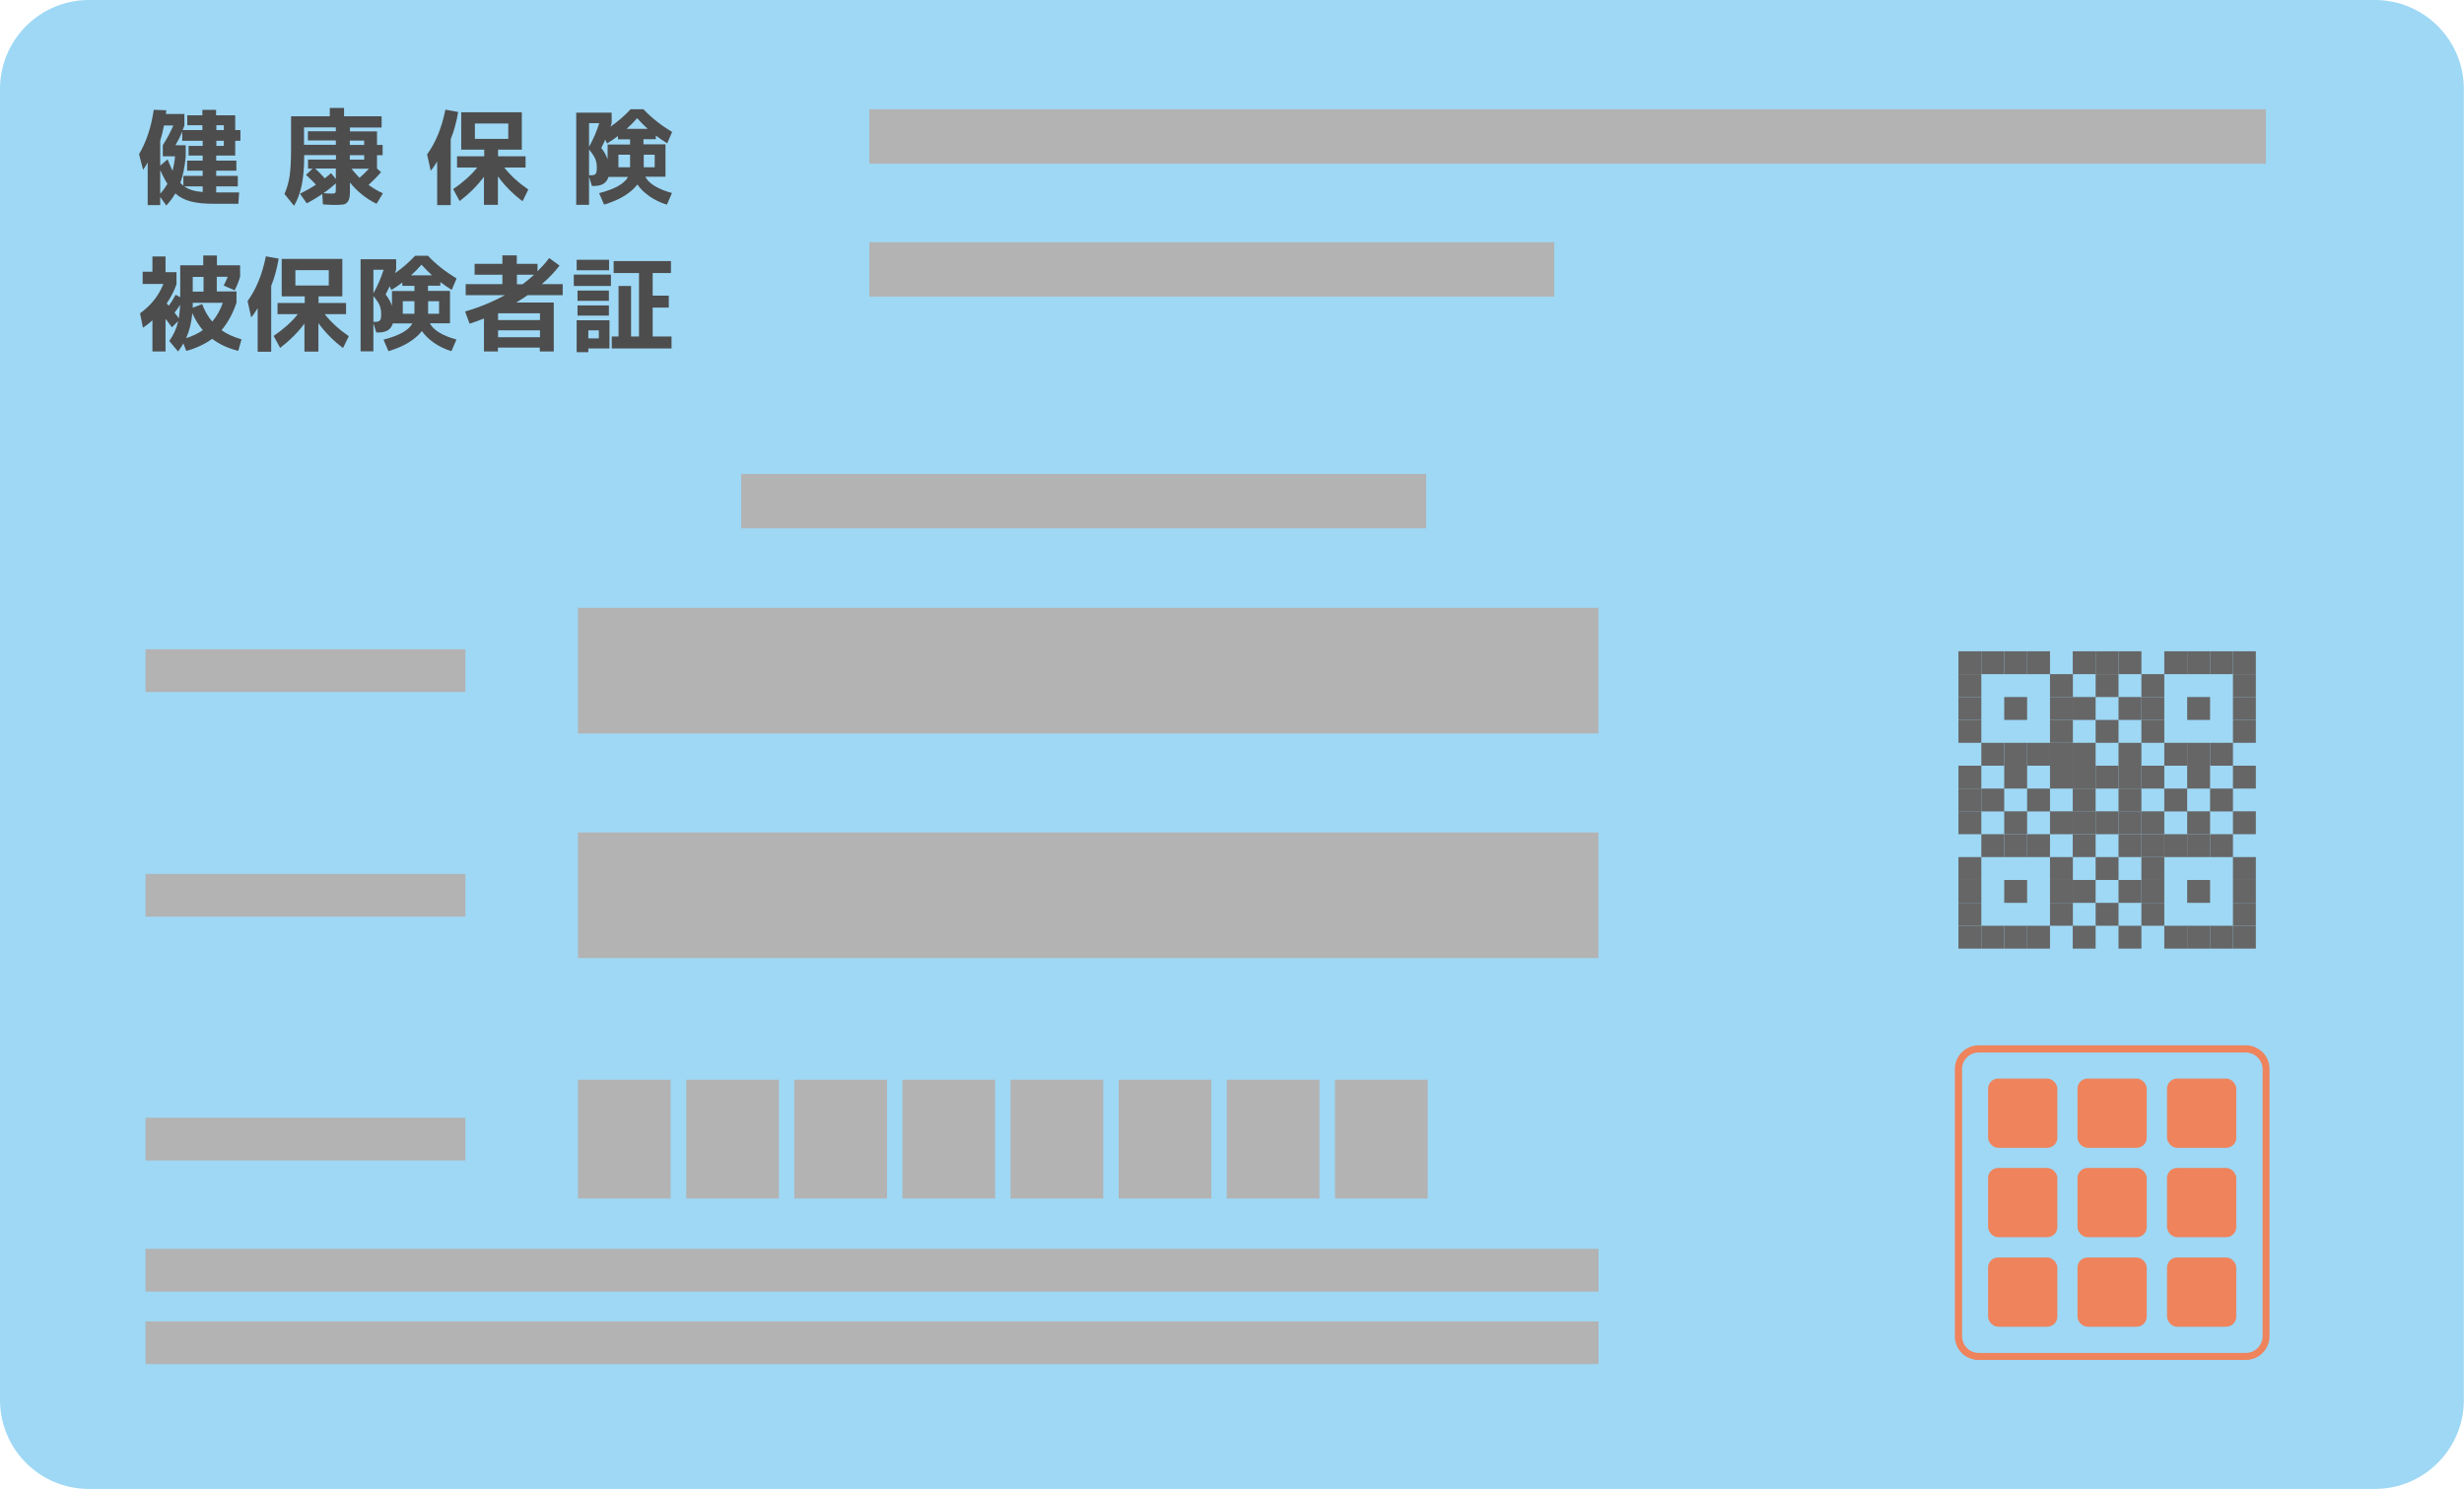 <?xml version="1.0" encoding="UTF-8"?>
<svg xmlns="http://www.w3.org/2000/svg" viewBox="0 0 171.17 103.46">
  <defs>
    <style>
      .cls-1, .cls-2 {
        mix-blend-mode: multiply;
      }

      .cls-1, .cls-3, .cls-4, .cls-5, .cls-6, .cls-7 {
        stroke-width: 0px;
      }

      .cls-1, .cls-4 {
        fill: #b3b3b3;
      }

      .cls-8 {
        isolation: isolate;
      }

      .cls-3 {
        fill: #4d4d4d;
      }

      .cls-5 {
        fill: #666;
      }

      .cls-6 {
        fill: #9ed8f5;
      }

      .cls-7 {
        fill: #ee835c;
      }
    </style>
  </defs>
  <g class="cls-8">
    <g id="_レイヤー_2" data-name="レイヤー 2">
      <g id="_レイヤー_5" data-name="レイヤー 5">
        <g>
          <path class="cls-6" d="m6.18,0h158.8c3.41,0,6.18,2.77,6.18,6.18v91.09c0,3.41-2.77,6.18-6.18,6.18H6.18C2.77,103.46,0,100.69,0,97.27V6.18C0,2.77,2.77,0,6.18,0Z"/>
          <rect class="cls-1" x="10.11" y="91.81" width="100.94" height="2.97"/>
          <rect class="cls-1" x="10.11" y="86.77" width="100.94" height="2.97"/>
          <rect class="cls-1" x="10.11" y="77.66" width="22.22" height="2.97"/>
          <rect class="cls-1" x="10.11" y="60.72" width="22.22" height="2.97"/>
          <rect class="cls-1" x="10.11" y="45.11" width="22.22" height="2.97"/>
          <rect class="cls-1" x="60.39" y="7.59" width="97.02" height="3.78"/>
          <rect class="cls-1" x="51.49" y="32.93" width="47.58" height="3.78"/>
          <rect class="cls-1" x="60.39" y="16.83" width="47.58" height="3.78"/>
          <rect class="cls-1" x="40.15" y="57.84" width="70.89" height="8.73"/>
          <g class="cls-2">
            <rect class="cls-4" x="92.74" y="75.02" width="6.44" height="8.25"/>
            <rect class="cls-4" x="85.22" y="75.02" width="6.44" height="8.25"/>
            <rect class="cls-4" x="77.71" y="75.02" width="6.44" height="8.25"/>
            <rect class="cls-4" x="70.2" y="75.02" width="6.44" height="8.25"/>
            <rect class="cls-4" x="62.69" y="75.02" width="6.44" height="8.25"/>
            <rect class="cls-4" x="55.18" y="75.02" width="6.44" height="8.25"/>
            <rect class="cls-4" x="47.67" y="75.02" width="6.44" height="8.25"/>
            <rect class="cls-4" x="40.15" y="75.02" width="6.44" height="8.25"/>
          </g>
          <rect class="cls-1" x="40.15" y="42.23" width="70.89" height="8.73"/>
          <g class="cls-2">
            <path class="cls-3" d="m16.34,8.01v1.03s.36,0,.36,0v.74s-.36,0-.36,0v1.03s-1.32,0-1.32,0v.35s1.4,0,1.4,0v.7s-1.4,0-1.4,0v.36s1.5,0,1.5,0v.73s-1.5,0-1.5,0v.42s1.59,0,1.59,0l-.05.79h-1.66c-.67,0-1.21-.05-1.64-.16-.42-.11-.78-.29-1.08-.56-.19.32-.4.6-.63.84l-.42-.6v.57s-.87,0-.87,0v-2.97c-.12.22-.22.39-.32.52l-.28-1.09c.51-.86.85-1.89,1.02-3.08l.87.03c0,.12-.02.2-.03.26h1.29s0,.8,0,.8c-.05.15-.09.25-.12.32h1.37s0-.34,0-.34h-1.05s0-.69,0-.69h1.05s0-.38,0-.38h.95s0,.38,0,.38h1.32Zm-5.21,1.77v1.73s.51-.44.51-.44c.15.36.26.63.35.8.08-.32.14-.66.17-1.01h-.85s0-.77,0-.77c.29-.46.54-.92.73-1.37h-.65c-.07.38-.16.74-.26,1.06Zm0,2.03v1.65c.19-.21.36-.44.5-.69-.16-.25-.33-.57-.5-.96Zm1.39.89c.05.05.12.12.22.2v-.68s1.34,0,1.34,0v-.36s-1.08,0-1.08,0v-.7s1.08,0,1.08,0v-.35s-.98,0-.98,0v-.67s.98,0,.98,0v-.36s-1.42,0-1.42,0v-.63c-.12.29-.27.6-.47.94h.71s0,.77,0,.77c-.06.71-.18,1.32-.37,1.83Zm.28.25c.31.22.73.35,1.28.39v-.39s-1.28,0-1.28,0Zm2.23-4.25v.34s.52,0,.52,0v-.34s-.52,0-.52,0Zm0,1.44h.52s0-.36,0-.36h-.52s0,.36,0,.36Z"/>
            <path class="cls-3" d="m25.58,12.83c.33.24.66.44,1.02.6l-.44.73c-.72-.35-1.34-.85-1.85-1.48v.37c0,.29,0,.51-.03.65-.02.14-.07.26-.15.35-.08.09-.18.15-.3.16-.12.02-.31.03-.57.03-.17,0-.45-.01-.83-.04l-.04-.72c-.35.24-.72.46-1.08.65l-.47-.67c.39-.19.76-.4,1.11-.63-.17-.18-.4-.41-.69-.68l.45-.43h-.31s0-.63,0-.63h1.94s0-.31,0-.31h-2.21s0,.1,0,.1c0,.79-.06,1.45-.17,1.98-.11.54-.29,1.02-.53,1.44l-.67-.82c.17-.38.29-.8.36-1.25.07-.46.1-1.14.1-2.06v-2.09s2.69,0,2.69,0v-.58s.99,0,.99,0v.58s2.61,0,2.61,0v.78s-2.2,0-2.2,0v.27s1.88,0,1.88,0v.94s.39,0,.39,0v.71s-.39,0-.39,0v.93s.28.25.28.25c-.26.31-.55.6-.87.89Zm-2.25-3.07h-1.94s0-.64,0-.64h1.94s0-.27,0-.27h-2.21s0,1.21,0,1.21h2.21s0-.3,0-.3Zm-.77,2.63c.17-.13.32-.25.44-.36l.33.41v-.73s-1.43,0-1.43,0c.23.21.45.44.66.68Zm.77.35c-.28.25-.56.48-.86.68.23.02.43.03.59.03.12,0,.2-.02.23-.05.03-.03.04-.13.04-.29v-.37Zm.97-2.97v.3s1,0,1,0v-.3s-1,0-1,0Zm0,1.32h1s0-.31,0-.31h-1s0,.31,0,.31Zm.68,1.26c.21-.18.43-.39.65-.63h-1.21c.15.2.33.41.55.63Z"/>
            <path class="cls-3" d="m31.31,9.68v4.57s-.94,0-.94,0v-3.03c-.18.3-.33.51-.45.64l-.25-1.13c.6-.83,1.02-1.86,1.27-3.11l.89.16c-.12.7-.29,1.33-.52,1.89Zm1.87,1.96h-1.43s0-.78,0-.78h1.89s0-.46,0-.46h-.65s-.95,0-.95,0v-2.6s4.21,0,4.21,0v2.6s-1.65,0-1.65,0v.46s1.91,0,1.91,0v.78s-1.48,0-1.48,0c.43.55.99,1.06,1.67,1.53l-.4.81c-.68-.51-1.25-1.09-1.71-1.73v1.98s-.97,0-.97,0v-1.95c-.45.61-1.01,1.17-1.69,1.69l-.45-.83c.7-.48,1.26-.98,1.68-1.51Zm-.19-1.99h2.32s0-1.07,0-1.07h-2.32s0,1.07,0,1.07Z"/>
            <path class="cls-3" d="m41.97,14.23l-.35-.81c1.09-.28,1.76-.66,2.01-1.13h-.68s-.68,0-.68,0c-.12.42-.45.63-.99.63h-.16s-.2-.64-.2-.64v1.95s-.89,0-.89,0v-6.4s2.46,0,2.46,0v.73c-.02.08-.05.16-.08.24.51-.35.98-.76,1.4-1.21h.89c.56.6,1.23,1.12,1.99,1.58l-.34.79c-.26-.16-.52-.34-.79-.54v.25s-.86,0-.86,0v.36s1.53,0,1.53,0v2.25s-1.4,0-1.4,0c.25.48.87.86,1.85,1.13l-.35.81c-.45-.14-.85-.33-1.21-.58-.35-.25-.64-.52-.84-.82-.48.61-1.25,1.08-2.33,1.4Zm-.34-5.67h-.71s0,1.64,0,1.64c.28-.5.52-1.04.71-1.64Zm-.71,1.83v1.79s.13,0,.13,0c.16,0,.28-.03.33-.11.06-.07.08-.22.08-.44,0-.22-.04-.42-.11-.6-.08-.18-.22-.39-.43-.64Zm2.85-.35v-.36s-.84,0-.84,0v-.23c-.26.19-.51.37-.76.52l-.12-.26c-.07.15-.16.34-.28.57.2.26.35.52.44.79v-1.03s1.56,0,1.56,0Zm-.81,1.58h.81s0-.87,0-.87h-.81s0,.87,0,.87Zm.58-2.67h1.45c-.24-.22-.49-.47-.73-.74-.24.28-.48.52-.73.74Zm1.18,2.67h.76s0-.87,0-.87h-.76s0,.87,0,.87Z"/>
            <path class="cls-3" d="m11.5,18.91h.76s0,.85,0,.85c-.18.49-.41.93-.68,1.32,0,0,.02.03.06.07.03.04.06.07.08.09.17-.21.33-.47.48-.76l.32.17v-.34s0-1.88,0-1.88h1.6s0-.68,0-.68h.95s0,.68,0,.68h1.61s0,.8,0,.8c-.1.33-.22.64-.38.94l-.76-.33c.09-.17.18-.37.28-.61h-.76s0,1.02,0,1.02h1.37s0,.78,0,.78c-.26.77-.61,1.4-1.04,1.91.36.26.82.47,1.39.64l-.23.8c-.71-.18-1.31-.46-1.81-.84-.5.37-1.1.65-1.8.84l-.2-.52c-.1.18-.22.37-.37.56l-.61-.73c.3-.42.51-.88.62-1.38l-.44.43c-.1-.14-.24-.34-.44-.59v2.27s-.91,0-.91,0v-2.17c-.22.21-.44.38-.66.52l-.2-1c.76-.55,1.3-1.23,1.62-2.04h-1.44s0-.85,0-.85h.68s0-1.06,0-1.06h.91s0,1.06,0,1.06Zm.63,2.82c.14.17.23.3.29.39.05-.31.08-.62.09-.94-.14.21-.26.4-.39.55Zm1.96,1.21c-.27-.32-.52-.71-.73-1.18-.06.64-.2,1.22-.43,1.74.46-.16.85-.34,1.16-.56Zm-.7-2.68h.75s0-1.02,0-1.02h-.75s0,1.02,0,1.02Zm1.35,2.09c.31-.37.56-.8.74-1.31h-2.09c0,.16,0,.27,0,.34l.65-.25c.19.48.42.89.71,1.22Z"/>
            <path class="cls-3" d="m18.84,19.87v4.57s-.94,0-.94,0v-3.03c-.18.3-.33.51-.45.64l-.25-1.13c.6-.83,1.02-1.86,1.27-3.11l.89.16c-.12.7-.29,1.33-.52,1.89Zm1.87,1.96h-1.43s0-.78,0-.78h1.89s0-.46,0-.46h-.65s-.95,0-.95,0v-2.6s4.21,0,4.21,0v2.6s-1.65,0-1.65,0v.46s1.91,0,1.91,0v.78s-1.48,0-1.48,0c.43.55.99,1.06,1.67,1.53l-.4.82c-.68-.51-1.25-1.09-1.71-1.73v1.98s-.97,0-.97,0v-1.95c-.45.61-1.01,1.17-1.69,1.69l-.45-.83c.7-.48,1.26-.98,1.68-1.51Zm-.19-1.99h2.32s0-1.07,0-1.07h-2.32s0,1.07,0,1.07Z"/>
            <path class="cls-3" d="m26.99,24.41l-.35-.81c1.09-.28,1.76-.66,2.01-1.13h-.68s-.68,0-.68,0c-.12.42-.45.63-.99.63h-.16s-.2-.64-.2-.64v1.95s-.89,0-.89,0v-6.4s2.47,0,2.47,0v.73c-.02.08-.05.16-.08.24.51-.35.98-.76,1.4-1.21h.89c.56.6,1.23,1.12,1.99,1.58l-.34.79c-.26-.16-.52-.34-.79-.54v.25s-.86,0-.86,0v.36s1.53,0,1.53,0v2.25s-1.4,0-1.4,0c.25.48.87.86,1.85,1.13l-.35.81c-.45-.14-.85-.33-1.21-.58-.35-.25-.64-.52-.84-.82-.48.61-1.25,1.08-2.33,1.4Zm-.34-5.67h-.71s0,1.64,0,1.64c.28-.5.52-1.04.71-1.64Zm-.71,1.83v1.79s.13,0,.13,0c.16,0,.28-.03.33-.11.06-.07.08-.22.08-.44,0-.22-.04-.42-.11-.6-.08-.18-.22-.39-.43-.64Zm2.85-.35v-.36s-.84,0-.84,0v-.23c-.26.19-.51.37-.76.52l-.12-.26c-.07.15-.16.34-.28.57.2.26.35.52.44.79v-1.03s1.56,0,1.56,0Zm-.81,1.58h.81s0-.87,0-.87h-.81s0,.87,0,.87Zm.58-2.67h1.45c-.24-.22-.48-.47-.73-.74-.24.28-.48.52-.73.74Zm1.18,2.67h.76s0-.87,0-.87h-.76s0,.87,0,.87Z"/>
            <path class="cls-3" d="m35.87,21.02h2.6s0,3.4,0,3.4h-.97s0-.27,0-.27h-2.91s0,.27,0,.27h-.97s0-2.29,0-2.29c-.38.15-.71.27-1,.36l-.31-.85c.98-.28,1.9-.66,2.76-1.13h-2.72s0-.77,0-.77h2.55s0-.65,0-.65h-1.93s0-.76,0-.76h1.93s0-.59,0-.59h1s0,.59,0,.59h1.44s0,.52,0,.52c.32-.32.59-.62.81-.92l.72.52c-.32.43-.73.86-1.23,1.29h1.45s0,.77,0,.77h-2.44c-.16.12-.43.29-.79.51Zm-1.27,1.22h2.91s0-.47,0-.47h-2.91s0,.47,0,.47Zm0,.71v.48s2.91,0,2.91,0v-.48s-2.91,0-2.91,0Zm2.5-3.86h-1.19s0,.66,0,.66h.39c.3-.22.56-.44.8-.66Z"/>
            <path class="cls-3" d="m39.86,19.87v-.79s2.58,0,2.58,0v.79s-2.58,0-2.58,0Zm.2-1.09v-.73s2.25,0,2.25,0v.73s-2.25,0-2.25,0Zm.06,2.12v-.71s2.18,0,2.18,0v.71s-2.18,0-2.18,0Zm0,1.03v-.71s2.18,0,2.18,0v.71s-2.18,0-2.18,0Zm.75,2.28v.26s-.81,0-.81,0v-2.22s2.28,0,2.28,0v1.96s-1.47,0-1.47,0Zm0-.7h.73s0-.56,0-.56h-.73s0,.56,0,.56Zm1.76-5.37h3.98s0,.83,0,.83h-1.27s0,1.57,0,1.57h1.12s0,.83,0,.83h-1.12s0,2.01,0,2.01h1.31s0,.83,0,.83h-4.15s0-.83,0-.83h.47s0-3.51,0-3.51h.87s0,3.51,0,3.51h.55s0-4.41,0-4.41h-1.76s0-.83,0-.83Z"/>
          </g>
          <g class="cls-2">
            <rect class="cls-5" x="136.05" y="45.25" width="1.59" height="1.59"/>
            <rect class="cls-5" x="137.64" y="45.25" width="1.59" height="1.59"/>
            <rect class="cls-5" x="139.23" y="45.25" width="1.59" height="1.59"/>
            <rect class="cls-5" x="140.82" y="45.25" width="1.59" height="1.59"/>
            <rect class="cls-5" x="143.99" y="45.25" width="1.59" height="1.59"/>
            <rect class="cls-5" x="145.58" y="45.25" width="1.59" height="1.59"/>
            <rect class="cls-5" x="147.17" y="45.25" width="1.59" height="1.59"/>
            <rect class="cls-5" x="150.35" y="45.25" width="1.59" height="1.59"/>
            <rect class="cls-5" x="151.94" y="45.25" width="1.59" height="1.59"/>
            <rect class="cls-5" x="153.53" y="45.25" width="1.59" height="1.59"/>
            <rect class="cls-5" x="155.12" y="45.25" width="1.59" height="1.59"/>
            <rect class="cls-5" x="136.05" y="46.84" width="1.59" height="1.59"/>
            <rect class="cls-5" x="142.41" y="46.84" width="1.59" height="1.59"/>
            <rect class="cls-5" x="145.58" y="46.84" width="1.59" height="1.59"/>
            <rect class="cls-5" x="148.76" y="46.84" width="1.59" height="1.59"/>
            <rect class="cls-5" x="155.12" y="46.84" width="1.59" height="1.59"/>
            <rect class="cls-5" x="136.05" y="48.43" width="1.59" height="1.59"/>
            <rect class="cls-5" x="139.23" y="48.43" width="1.59" height="1.59"/>
            <rect class="cls-5" x="142.41" y="48.43" width="1.59" height="1.59"/>
            <rect class="cls-5" x="143.99" y="48.43" width="1.59" height="1.59"/>
            <rect class="cls-5" x="147.17" y="48.43" width="1.59" height="1.59"/>
            <rect class="cls-5" x="148.76" y="48.43" width="1.59" height="1.59"/>
            <rect class="cls-5" x="151.94" y="48.43" width="1.59" height="1.59"/>
            <rect class="cls-5" x="155.12" y="48.43" width="1.59" height="1.59"/>
            <rect class="cls-5" x="136.05" y="50.02" width="1.59" height="1.59"/>
            <rect class="cls-5" x="142.41" y="50.02" width="1.59" height="1.59"/>
            <rect class="cls-5" x="145.58" y="50.02" width="1.59" height="1.59"/>
            <rect class="cls-5" x="148.76" y="50.02" width="1.59" height="1.59"/>
            <rect class="cls-5" x="155.12" y="50.02" width="1.59" height="1.59"/>
            <rect class="cls-5" x="137.64" y="51.61" width="1.59" height="1.59"/>
            <rect class="cls-5" x="139.23" y="51.61" width="1.59" height="1.59"/>
            <rect class="cls-5" x="140.82" y="51.61" width="1.59" height="1.59"/>
            <rect class="cls-5" x="142.41" y="51.61" width="1.59" height="1.59"/>
            <rect class="cls-5" x="143.99" y="51.61" width="1.59" height="1.59"/>
            <rect class="cls-5" x="147.17" y="51.61" width="1.59" height="1.59"/>
            <rect class="cls-5" x="150.35" y="51.61" width="1.59" height="1.59"/>
            <rect class="cls-5" x="151.94" y="51.61" width="1.59" height="1.59"/>
            <rect class="cls-5" x="153.53" y="51.61" width="1.59" height="1.59"/>
            <rect class="cls-5" x="136.05" y="53.2" width="1.59" height="1.59"/>
            <rect class="cls-5" x="139.23" y="53.2" width="1.59" height="1.59"/>
            <rect class="cls-5" x="142.41" y="53.2" width="1.59" height="1.59"/>
            <rect class="cls-5" x="143.99" y="53.2" width="1.59" height="1.59"/>
            <rect class="cls-5" x="145.58" y="53.2" width="1.59" height="1.59"/>
            <rect class="cls-5" x="147.17" y="53.2" width="1.59" height="1.59"/>
            <rect class="cls-5" x="148.76" y="53.2" width="1.59" height="1.59"/>
            <rect class="cls-5" x="151.94" y="53.2" width="1.59" height="1.59"/>
            <rect class="cls-5" x="155.12" y="53.2" width="1.59" height="1.59"/>
            <rect class="cls-5" x="136.05" y="54.79" width="1.59" height="1.59"/>
            <rect class="cls-5" x="137.64" y="54.79" width="1.59" height="1.59"/>
            <rect class="cls-5" x="140.82" y="54.79" width="1.59" height="1.59"/>
            <rect class="cls-5" x="143.99" y="54.79" width="1.59" height="1.59"/>
            <rect class="cls-5" x="147.17" y="54.79" width="1.59" height="1.59"/>
            <rect class="cls-5" x="150.35" y="54.79" width="1.59" height="1.59"/>
            <rect class="cls-5" x="153.53" y="54.79" width="1.59" height="1.59"/>
            <rect class="cls-5" x="136.05" y="56.37" width="1.59" height="1.59"/>
            <rect class="cls-5" x="139.23" y="56.37" width="1.59" height="1.59"/>
            <rect class="cls-5" x="142.41" y="56.37" width="1.59" height="1.59"/>
            <rect class="cls-5" x="143.99" y="56.37" width="1.59" height="1.59"/>
            <rect class="cls-5" x="145.58" y="56.37" width="1.59" height="1.59"/>
            <rect class="cls-5" x="147.17" y="56.37" width="1.59" height="1.59"/>
            <rect class="cls-5" x="148.76" y="56.37" width="1.59" height="1.59"/>
            <rect class="cls-5" x="151.94" y="56.37" width="1.59" height="1.59"/>
            <rect class="cls-5" x="155.12" y="56.37" width="1.59" height="1.59"/>
            <rect class="cls-5" x="137.64" y="57.96" width="1.59" height="1.59"/>
            <rect class="cls-5" x="139.23" y="57.96" width="1.59" height="1.59"/>
            <rect class="cls-5" x="140.82" y="57.96" width="1.59" height="1.59"/>
            <rect class="cls-5" x="143.99" y="57.96" width="1.59" height="1.59"/>
            <rect class="cls-5" x="147.17" y="57.96" width="1.59" height="1.59"/>
            <rect class="cls-5" x="148.76" y="57.96" width="1.59" height="1.59"/>
            <rect class="cls-5" x="150.35" y="57.96" width="1.59" height="1.59"/>
            <rect class="cls-5" x="151.94" y="57.96" width="1.59" height="1.59"/>
            <rect class="cls-5" x="153.53" y="57.96" width="1.59" height="1.59"/>
            <rect class="cls-5" x="136.05" y="59.55" width="1.59" height="1.59"/>
            <rect class="cls-5" x="142.41" y="59.55" width="1.59" height="1.59"/>
            <rect class="cls-5" x="145.58" y="59.55" width="1.59" height="1.59"/>
            <rect class="cls-5" x="148.76" y="59.55" width="1.59" height="1.59"/>
            <rect class="cls-5" x="155.12" y="59.55" width="1.59" height="1.59"/>
            <rect class="cls-5" x="136.05" y="61.14" width="1.59" height="1.59"/>
            <rect class="cls-5" x="139.23" y="61.14" width="1.59" height="1.59"/>
            <rect class="cls-5" x="142.41" y="61.14" width="1.59" height="1.59"/>
            <rect class="cls-5" x="143.99" y="61.14" width="1.59" height="1.59"/>
            <rect class="cls-5" x="147.17" y="61.14" width="1.59" height="1.59"/>
            <rect class="cls-5" x="148.76" y="61.14" width="1.59" height="1.59"/>
            <rect class="cls-5" x="151.94" y="61.14" width="1.59" height="1.59"/>
            <rect class="cls-5" x="155.12" y="61.14" width="1.59" height="1.59"/>
            <rect class="cls-5" x="136.05" y="62.73" width="1.59" height="1.59"/>
            <rect class="cls-5" x="142.41" y="62.73" width="1.59" height="1.59"/>
            <rect class="cls-5" x="145.58" y="62.73" width="1.59" height="1.59"/>
            <rect class="cls-5" x="148.76" y="62.73" width="1.59" height="1.59"/>
            <rect class="cls-5" x="155.12" y="62.73" width="1.59" height="1.59"/>
            <rect class="cls-5" x="136.05" y="64.32" width="1.59" height="1.59"/>
            <rect class="cls-5" x="137.64" y="64.32" width="1.59" height="1.59"/>
            <rect class="cls-5" x="139.23" y="64.32" width="1.59" height="1.59"/>
            <rect class="cls-5" x="140.82" y="64.32" width="1.59" height="1.59"/>
            <rect class="cls-5" x="143.99" y="64.32" width="1.59" height="1.59"/>
            <rect class="cls-5" x="147.17" y="64.32" width="1.59" height="1.59"/>
            <rect class="cls-5" x="150.35" y="64.32" width="1.59" height="1.59"/>
            <rect class="cls-5" x="151.94" y="64.32" width="1.59" height="1.59"/>
            <rect class="cls-5" x="153.53" y="64.32" width="1.59" height="1.59"/>
            <rect class="cls-5" x="155.12" y="64.32" width="1.59" height="1.59"/>
          </g>
          <g>
            <path class="cls-7" d="m137.27,94.48c-.37-.04-.72-.2-.99-.47-.31-.31-.48-.73-.48-1.17v-18.56c0-.91.74-1.65,1.65-1.65h18.56c.44,0,.85.17,1.17.48.31.31.48.73.48,1.17v18.56c0,.91-.74,1.65-1.65,1.65h-18.56c-.06,0-.12,0-.18,0Zm18.86-21.35s-.08,0-.12,0h-18.56c-.64,0-1.15.52-1.15,1.15v18.56c0,.31.12.6.34.82.22.22.51.34.82.34h18.56c.64,0,1.15-.52,1.16-1.15v-18.56c0-.31-.12-.6-.34-.82-.19-.19-.43-.3-.69-.33Z"/>
            <rect class="cls-7" x="138.11" y="74.94" width="4.81" height="4.81" rx=".7" ry=".7"/>
            <rect class="cls-7" x="144.32" y="74.94" width="4.81" height="4.81" rx=".7" ry=".7"/>
            <rect class="cls-7" x="150.54" y="74.94" width="4.81" height="4.81" rx=".7" ry=".7"/>
            <rect class="cls-7" x="138.11" y="81.15" width="4.81" height="4.81" rx=".7" ry=".7"/>
            <rect class="cls-7" x="144.32" y="81.15" width="4.81" height="4.81" rx=".7" ry=".7"/>
            <rect class="cls-7" x="150.54" y="81.15" width="4.81" height="4.81" rx=".7" ry=".7"/>
            <rect class="cls-7" x="138.11" y="87.37" width="4.81" height="4.81" rx=".7" ry=".7"/>
            <rect class="cls-7" x="144.32" y="87.37" width="4.81" height="4.81" rx=".7" ry=".7"/>
            <rect class="cls-7" x="150.54" y="87.37" width="4.81" height="4.81" rx=".7" ry=".7"/>
          </g>
        </g>
      </g>
    </g>
  </g>
</svg>